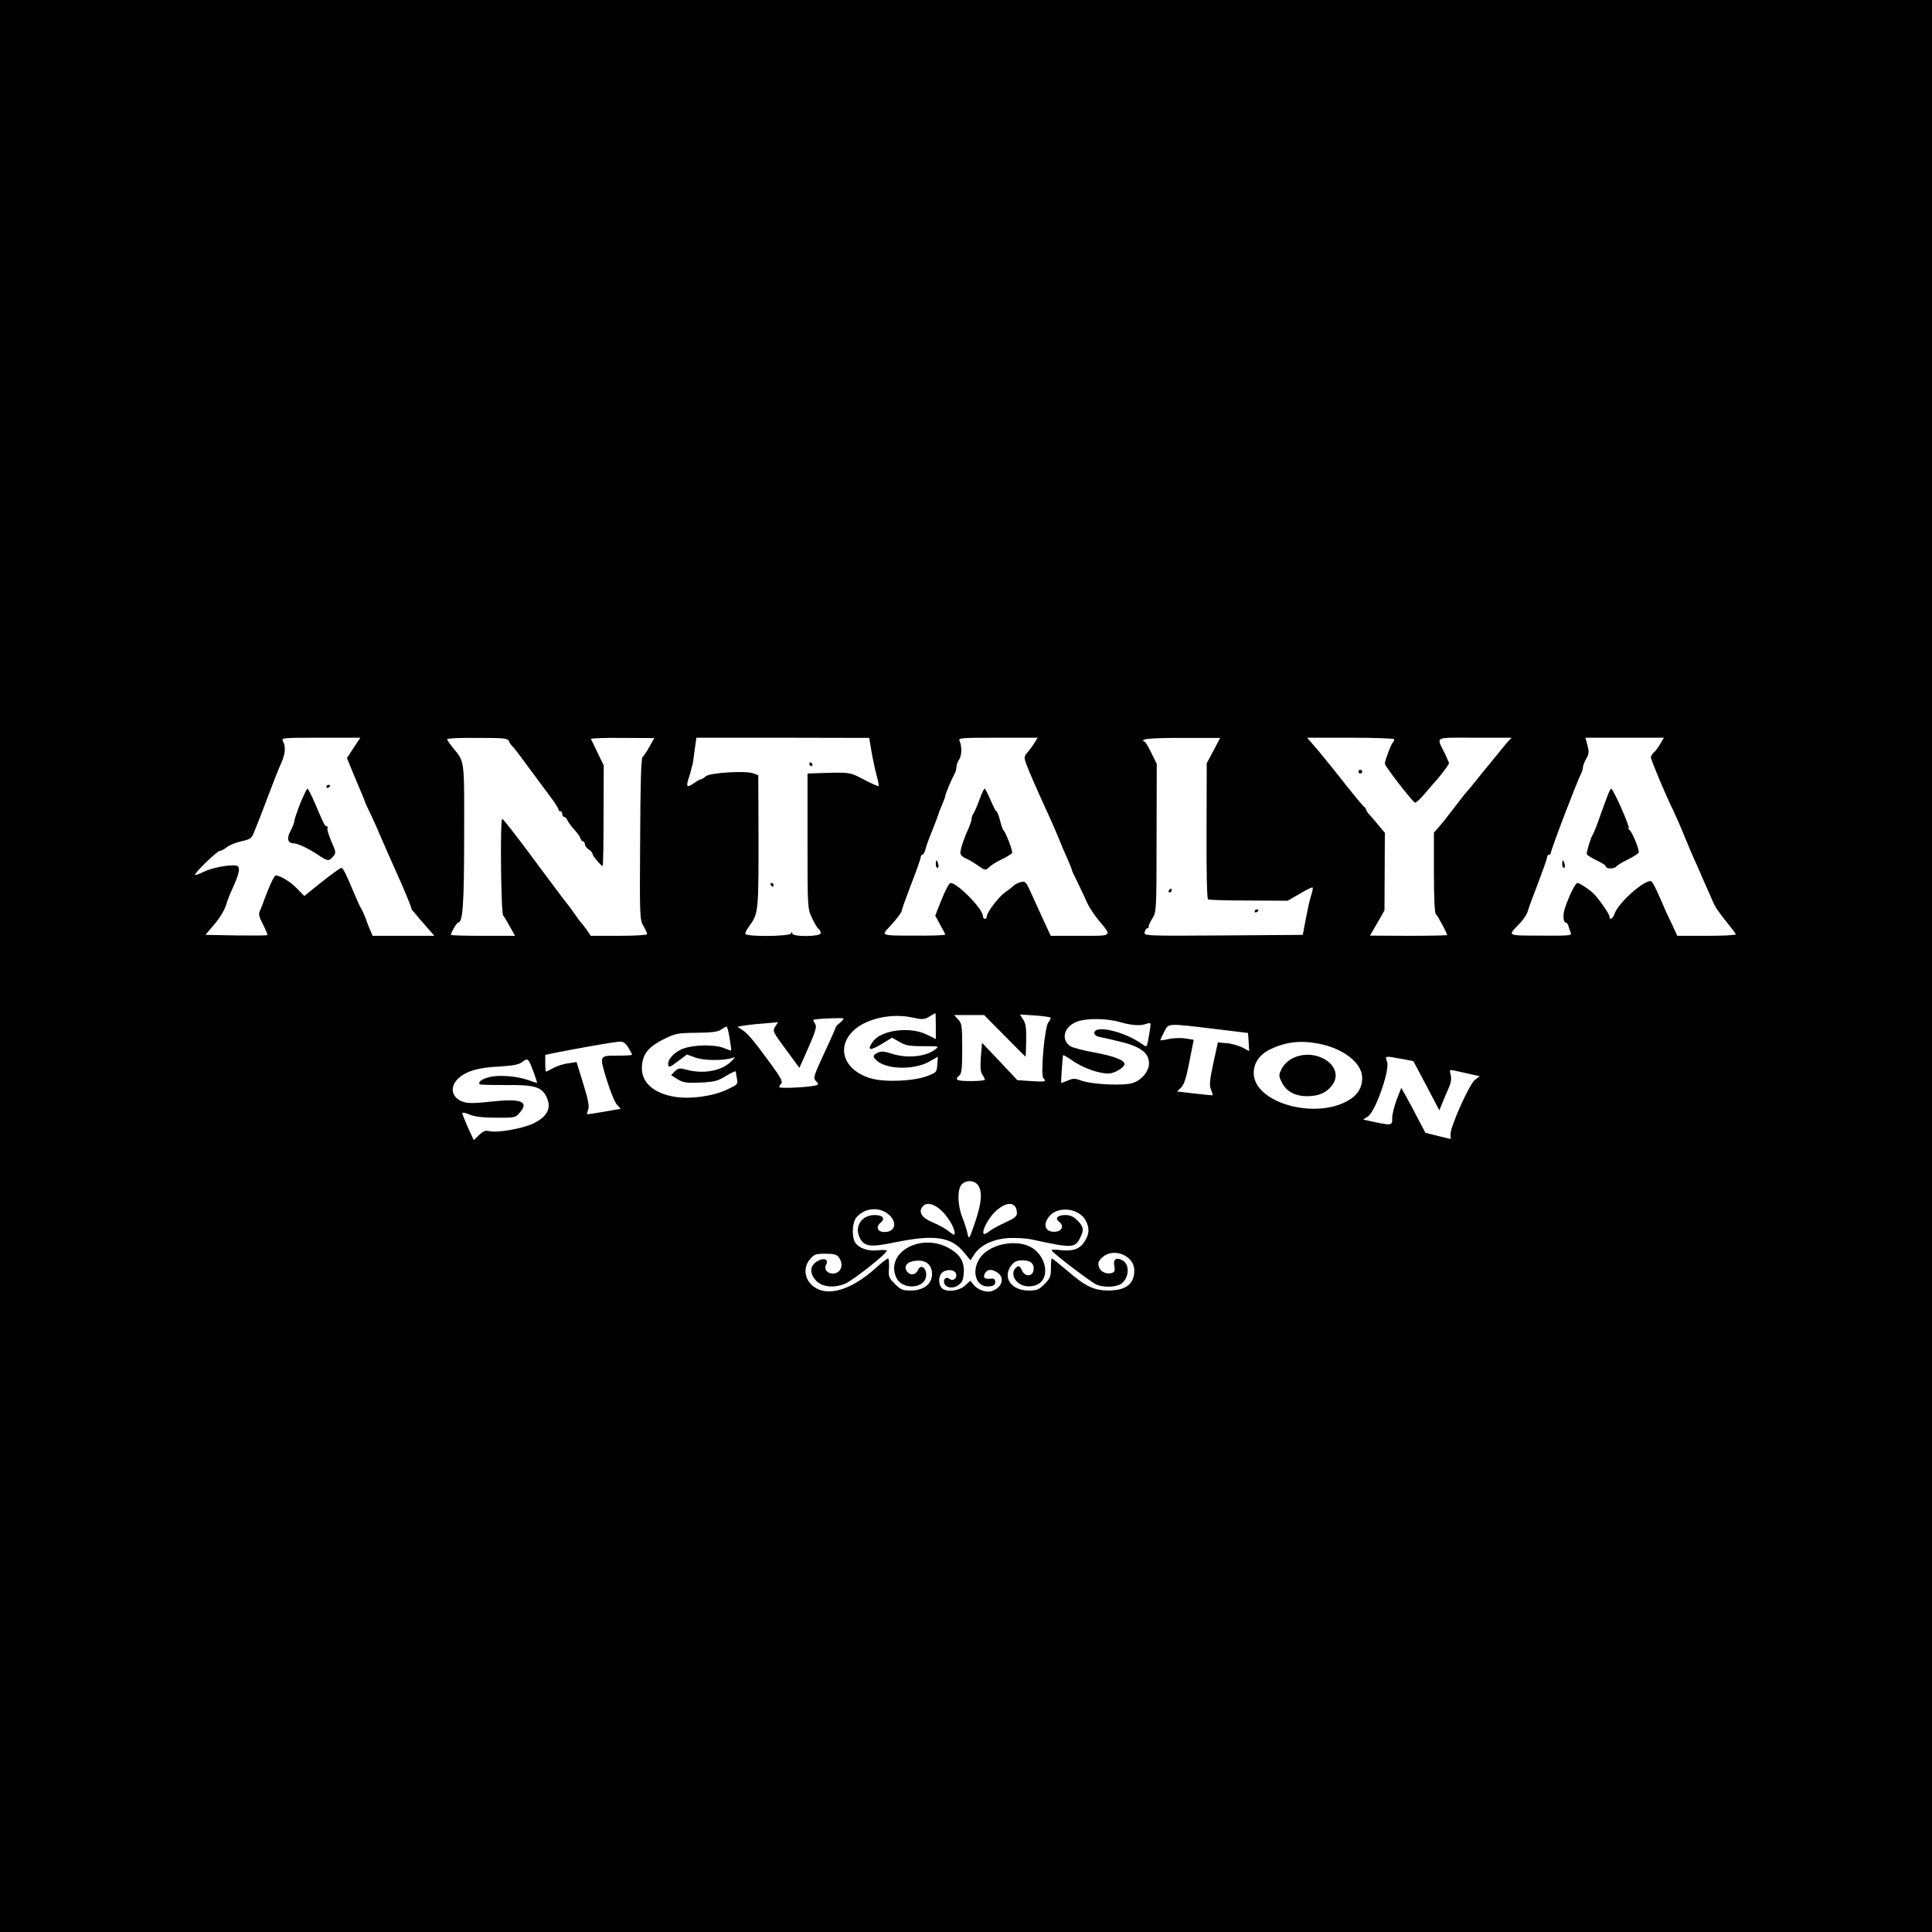 <?xml version="1.0" standalone="no"?>
<!DOCTYPE svg PUBLIC "-//W3C//DTD SVG 20010904//EN"
 "http://www.w3.org/TR/2001/REC-SVG-20010904/DTD/svg10.dtd">
<svg version="1.0" xmlns="http://www.w3.org/2000/svg"
 width="1024pt" height="1024pt" viewBox="0 0 1024 1024"
 preserveAspectRatio="xMidYMid meet">
<g transform="translate(0,1024) scale(0.1,-0.1)"
fill="#000000" stroke="none">
<path d="M0 5120 l0 -5120 5120 0 5120 0 0 5120 0 5120 -5120 0 -5120 0 0
-5120z m1874 1156 l-35 -54 36 -88 c21 -49 42 -100 48 -114 6 -14 11 -27 11
-30 1 -3 13 -30 28 -60 14 -30 35 -75 45 -100 23 -54 68 -156 117 -265 34 -78
58 -138 57 -142 -1 -2 7 -12 17 -22 9 -11 22 -26 28 -34 7 -7 26 -30 44 -50
l32 -37 -164 0 -163 0 -12 28 c-7 15 -18 43 -24 62 -7 19 -18 44 -25 55 -7 11
-24 49 -39 85 -42 101 -57 130 -66 130 -5 0 -51 -33 -103 -74 l-93 -75 -39 40
c-33 35 -90 69 -113 69 -8 0 -38 -67 -61 -130 -6 -19 -17 -45 -22 -57 -9 -17
-5 -32 16 -73 15 -29 25 -54 23 -56 -2 -3 -77 -3 -166 -2 l-162 3 48 57 c27
31 54 76 61 101 7 24 24 66 37 94 35 76 40 110 18 115 -34 7 -133 -12 -174
-33 -23 -11 -43 -19 -45 -16 -7 7 117 127 131 127 7 0 24 9 38 20 13 11 48 25
77 31 41 9 53 16 62 37 6 15 14 36 19 47 5 11 31 79 58 150 27 72 58 152 70
177 23 51 27 89 11 119 -10 18 -5 19 200 19 l210 0 -36 -54z m823 36 c4 -9 12
-21 18 -27 7 -5 45 -55 85 -110 41 -55 93 -126 117 -158 24 -31 43 -62 43 -67
0 -6 5 -10 10 -10 6 0 10 -7 10 -15 0 -8 5 -15 10 -15 6 0 14 -8 17 -17 4 -10
20 -31 35 -48 15 -16 31 -38 34 -47 3 -10 10 -18 15 -18 5 0 9 -7 9 -15 0 -8
9 -20 20 -27 11 -7 20 -17 20 -23 1 -11 46 -65 54 -65 3 0 5 120 5 267 l1 266
-32 66 c-17 36 -33 69 -36 74 -2 4 73 7 166 6 l170 -1 -26 -46 c-14 -26 -31
-50 -36 -54 -8 -5 -12 -147 -13 -434 -3 -411 -2 -429 17 -461 11 -19 20 -38
20 -44 0 -5 -62 -9 -149 -9 l-150 0 -22 33 c-13 17 -28 37 -34 43 -5 6 -17 22
-25 34 -8 12 -26 37 -40 55 -41 52 -62 81 -205 273 -74 100 -139 182 -143 182
-12 0 -7 -497 5 -512 6 -7 22 -34 36 -60 l27 -48 -170 0 c-94 0 -170 2 -170 5
0 12 31 65 38 65 25 0 32 94 32 459 1 411 3 391 -57 465 -18 22 -33 43 -33 48
0 5 72 8 161 7 140 0 161 -2 166 -17z m1922 -55 c7 -40 19 -96 27 -126 8 -29
13 -55 11 -57 -2 -3 -38 13 -78 34 -79 41 -68 40 -276 33 l-23 -1 0 -357 c0
-356 0 -358 24 -409 13 -28 29 -55 35 -58 6 -4 11 -14 11 -22 0 -19 -150 -21
-151 -1 0 10 -2 10 -6 0 -6 -17 -243 -19 -243 -2 0 6 8 23 19 37 53 75 52 68
51 550 l-1 253 -26 10 c-41 15 -231 4 -253 -16 -9 -8 -20 -15 -24 -15 -4 0
-21 -9 -38 -21 -37 -26 -43 -20 -28 26 7 20 13 44 15 53 2 9 4 17 5 17 1 0 3
14 5 30 2 17 7 49 10 73 l6 42 458 0 458 -1 12 -72z m864 46 c-9 -16 -26 -38
-37 -51 -18 -20 -19 -26 -7 -60 14 -39 62 -149 118 -270 18 -40 43 -96 54
-124 11 -29 31 -76 45 -106 13 -29 24 -56 24 -60 0 -4 15 -37 33 -72 17 -36
40 -83 49 -105 10 -22 36 -62 58 -89 76 -92 82 -86 -95 -86 l-156 0 -43 93
c-23 50 -53 116 -66 145 -21 47 -27 53 -48 47 -14 -3 -30 -11 -38 -18 -7 -7
-28 -23 -47 -37 -36 -26 -97 -106 -97 -128 0 -6 -4 -12 -10 -12 -5 0 -10 6
-10 14 0 38 -135 176 -172 176 -7 0 -28 -39 -47 -87 l-34 -86 26 -48 c15 -26
27 -50 27 -53 0 -3 -74 -6 -165 -5 -175 0 -175 0 -133 44 38 40 68 80 68 90 0
6 23 69 50 140 28 71 50 135 50 142 0 7 4 13 9 13 5 0 12 12 16 28 3 15 20 61
37 102 16 41 31 80 32 85 1 6 10 27 19 49 9 21 17 42 17 47 0 9 33 88 51 121
5 10 9 26 9 36 0 9 6 26 14 37 14 21 15 68 2 98 -8 16 6 17 203 17 l211 0 -17
-27z m949 -41 l-36 -67 -1 -358 c-1 -217 2 -360 8 -364 5 -3 102 -6 216 -6
l206 -1 64 37 c35 21 66 36 68 33 3 -3 -1 -22 -8 -43 -7 -21 -19 -76 -28 -123
l-16 -85 -422 -3 c-419 -3 -421 -2 -416 18 3 11 9 20 14 20 5 0 8 3 7 8 -2 4
7 23 19 43 22 36 23 40 23 428 l1 392 -28 57 c-15 31 -31 59 -35 60 -34 15 21
21 196 21 l203 0 -35 -67z m958 60 c0 -5 -3 -12 -7 -16 -10 -9 -43 -98 -43
-114 0 -12 141 -195 159 -206 4 -3 26 16 47 41 22 26 46 54 54 63 25 25 80 97
80 104 0 3 -10 28 -23 54 -44 91 -61 82 159 82 l196 0 -21 -22 c-11 -13 -36
-43 -56 -68 -20 -25 -44 -54 -53 -65 -10 -11 -35 -43 -57 -70 -22 -28 -45 -56
-52 -63 -7 -7 -37 -46 -67 -85 -30 -40 -66 -85 -80 -101 l-26 -29 0 -213 c0
-126 4 -215 10 -219 8 -5 60 -100 60 -111 0 -2 -92 -4 -204 -4 l-205 1 39 67
38 67 1 205 1 206 -28 33 c-15 19 -37 45 -49 58 -13 13 -23 28 -23 33 0 4 -4
10 -8 12 -5 2 -47 53 -95 113 -47 61 -114 143 -147 183 l-62 72 231 0 c127 0
231 -4 231 -8z m1409 -26 c-11 -19 -27 -40 -35 -46 -7 -7 -14 -18 -14 -24 0
-13 83 -211 116 -276 12 -25 39 -85 59 -135 20 -49 45 -108 55 -130 10 -22 35
-78 55 -125 21 -47 44 -99 51 -115 8 -17 37 -57 64 -90 27 -33 50 -63 50 -67
0 -5 -70 -8 -155 -8 l-155 0 -29 63 c-17 34 -39 82 -49 107 -43 99 -55 120
-64 120 -42 0 -171 -117 -190 -172 -10 -29 -28 -38 -28 -14 0 12 -57 94 -85
121 -20 20 -73 55 -84 55 -11 0 -42 -62 -66 -131 -13 -37 -10 -79 5 -79 4 0
10 -8 13 -17 2 -10 8 -26 12 -36 7 -16 -4 -17 -159 -16 -185 1 -177 -4 -108
68 18 19 35 46 39 60 3 13 28 81 55 150 26 69 48 131 48 138 0 7 5 13 10 13 6
0 10 5 10 10 0 16 137 375 161 422 5 10 9 24 9 32 0 8 8 28 17 44 15 26 16 37
7 71 l-11 41 208 0 208 0 -20 -34z m-3839 -1495 l0 -68 -47 23 c-89 45 -243
25 -287 -37 -33 -48 -16 -51 53 -9 l49 30 39 -22 c32 -19 52 -23 125 -23 86 0
87 0 65 -17 -50 -40 -153 -49 -233 -22 -36 12 -53 13 -71 5 -28 -13 -29 -23
-5 -43 53 -47 196 -50 277 -5 l46 26 -3 -42 c-3 -40 -5 -42 -53 -60 -72 -28
-225 -34 -298 -13 -148 43 -190 171 -85 261 70 59 197 85 304 62 54 -12 63
-11 90 5 16 10 30 18 32 18 1 0 2 -31 2 -69z m365 -51 c59 -60 109 -110 110
-110 2 0 3 38 4 85 1 66 -2 91 -16 111 l-17 27 77 -5 c43 -3 80 -8 84 -11 3
-4 -1 -15 -10 -25 -20 -22 -43 -280 -27 -296 19 -19 10 -21 -64 -16 l-74 5
-93 99 -94 99 -6 -74 c-4 -54 -2 -79 7 -94 8 -11 14 -23 14 -27 0 -5 -34 -8
-75 -8 -75 0 -88 7 -60 30 12 10 15 39 15 143 0 120 -2 133 -22 154 l-21 23
79 0 80 0 109 -110z m-872 70 c-13 -10 -23 -21 -23 -24 0 -3 -27 -65 -61 -137
-57 -124 -60 -132 -44 -149 16 -18 16 -19 -6 -24 -49 -10 -189 -16 -189 -8 0
4 5 13 11 19 9 9 -4 33 -49 95 -91 125 -126 168 -156 188 l-28 18 28 5 c16 3
65 9 108 12 l80 7 -15 -23 c-15 -23 -13 -28 56 -121 l72 -98 48 108 c37 85 45
110 36 124 -6 10 -11 20 -11 22 0 6 152 13 160 8 3 -2 -5 -12 -17 -22z m1482
3 c67 -19 109 -21 143 -9 22 7 23 6 17 -31 -16 -100 -15 -96 -38 -79 -96 69
-257 107 -257 60 0 -7 10 -16 23 -19 12 -2 52 -11 89 -20 128 -28 178 -62 178
-121 0 -42 -39 -89 -86 -104 -47 -16 -215 -8 -271 12 -35 13 -46 13 -73 1 -18
-7 -33 -13 -35 -13 -3 0 7 144 10 148 1 1 26 -13 54 -33 56 -37 135 -65 186
-65 31 0 85 32 85 50 0 21 -55 42 -156 61 -59 10 -118 26 -131 34 -53 35 -33
106 38 131 49 18 155 17 224 -3z m500 -36 l180 -22 3 -48 3 -48 -38 20 c-21
10 -59 21 -83 22 l-45 4 -24 -110 c-19 -89 -22 -115 -13 -139 7 -16 11 -30 9
-31 -1 -1 -44 3 -95 9 l-93 11 21 21 c16 15 28 53 44 137 l23 116 -45 7 c-25
4 -64 2 -88 -3 -24 -6 -44 -8 -44 -6 0 2 9 22 20 43 24 48 13 47 265 17z
m-2568 -49 c6 -35 10 -64 8 -66 -1 -1 -18 5 -38 13 -48 20 -160 18 -216 -3
-48 -18 -85 -59 -79 -87 2 -14 11 -11 51 20 l48 36 44 -16 c44 -17 154 -18
200 -1 14 6 10 -1 -12 -22 -51 -49 -148 -66 -237 -41 -34 9 -41 8 -59 -9 l-20
-21 34 -21 c29 -18 46 -21 121 -18 76 4 92 8 137 36 28 17 51 27 51 23 0 -5 3
-22 6 -39 6 -28 3 -31 -50 -56 -78 -37 -197 -53 -282 -39 -117 20 -181 83
-171 169 6 61 38 98 115 136 62 31 74 33 174 34 81 1 113 5 130 17 13 9 26 16
29 16 3 1 11 -27 16 -61z m-537 -50 c11 -18 20 -35 20 -38 0 -3 -30 -5 -67 -5
-109 0 -107 4 -68 -126 19 -61 43 -121 55 -134 l20 -22 -87 -15 c-49 -9 -89
-15 -91 -13 -1 1 1 12 6 25 6 16 -1 55 -27 137 l-35 114 -45 -7 c-26 -3 -61
-15 -79 -25 -18 -10 -35 -19 -38 -19 -2 0 -4 20 -4 44 l0 45 53 11 c114 23
313 58 340 59 21 1 32 -7 47 -31z m3656 21 c132 -24 234 -103 234 -182 0 -48
-21 -86 -63 -113 -174 -114 -512 -22 -512 139 0 54 32 99 89 126 78 38 157 48
252 30z m441 -81 l64 -12 69 -130 69 -131 16 40 c9 22 25 58 34 80 12 27 15
49 10 68 -7 26 -6 28 14 24 12 -3 48 -11 81 -18 l59 -13 -26 -20 c-30 -24
-129 -246 -129 -287 l1 -26 -67 16 -67 17 -39 74 c-21 41 -50 95 -64 120 l-25
44 -25 -64 c-13 -36 -24 -80 -23 -97 1 -38 -3 -39 -94 -20 l-60 13 26 17 c39
26 117 248 101 289 -12 33 -13 32 75 16z m-4599 -70 c12 -32 20 -58 18 -58 -2
0 -22 7 -45 15 -62 22 -159 29 -208 16 -41 -11 -61 -26 -50 -38 3 -3 64 -4
136 -4 148 2 190 -9 215 -58 32 -60 10 -108 -66 -145 -57 -28 -194 -52 -236
-41 -19 5 -32 -1 -53 -21 l-28 -27 -31 67 c-16 37 -30 72 -30 76 0 5 17 2 38
-7 25 -11 69 -17 140 -17 101 -1 104 0 127 27 51 59 7 76 -153 58 -85 -9 -121
-10 -147 -1 -61 20 -74 78 -27 123 41 39 106 59 217 64 77 5 106 10 124 25 29
22 31 20 59 -54z m2356 -600 c24 -34 19 -93 -16 -197 -31 -91 -33 -93 -40 -59
-4 19 -16 58 -28 87 -25 64 -27 147 -3 173 23 25 68 23 87 -4z m-199 -130 c37
-32 75 -95 75 -123 0 -14 -5 -12 -29 7 -16 14 -54 35 -85 48 -60 24 -80 56
-56 85 20 24 56 17 95 -17z m393 20 c7 -7 12 -23 12 -36 0 -19 -11 -28 -62
-52 -35 -15 -75 -38 -90 -50 -58 -45 -11 70 48 118 40 33 72 40 92 20z m-669
-44 c49 -41 37 -94 -21 -94 -38 0 -48 27 -20 50 26 22 11 40 -33 40 -65 0
-105 -56 -81 -114 23 -54 55 -59 193 -30 206 42 296 29 363 -55 l34 -41 19 30
c32 50 98 82 181 88 40 2 97 -1 127 -8 213 -46 225 -46 254 9 21 42 19 59 -14
92 -21 21 -39 29 -65 29 -41 0 -57 -18 -32 -36 26 -19 16 -48 -17 -52 -56 -7
-74 37 -34 83 47 55 158 41 192 -25 20 -39 19 -69 -5 -108 -26 -42 -62 -55
-128 -48 -29 4 -51 3 -48 -2 11 -18 214 -172 240 -182 36 -13 89 -13 120 1 49
23 59 106 15 129 -32 18 -50 6 -43 -29 5 -23 2 -32 -10 -37 -30 -11 -65 5 -72
33 -6 21 -1 31 21 51 60 51 167 6 167 -71 0 -73 -45 -107 -139 -107 -76 1
-120 22 -215 104 -43 36 -80 66 -83 66 -3 0 -5 -23 -5 -51 0 -45 -4 -55 -34
-85 -30 -30 -40 -34 -84 -34 -93 0 -141 70 -91 134 16 20 29 26 59 26 43 0 63
-18 58 -52 -5 -34 -44 -37 -60 -4 -13 29 -19 31 -36 14 -20 -20 -13 -55 16
-78 34 -28 98 -22 124 10 41 51 8 147 -62 182 -83 42 -220 11 -267 -61 -47
-71 -19 -156 50 -149 24 2 32 8 32 23 0 14 -6 19 -20 18 -36 -4 -47 4 -35 27
13 24 37 26 68 4 40 -28 22 -81 -34 -98 -28 -8 -75 9 -95 36 l-16 20 -28 -26
c-33 -30 -104 -37 -125 -11 -19 22 -15 67 6 82 26 19 68 13 72 -11 5 -23 -18
-39 -36 -24 -17 14 -35 -3 -27 -24 10 -25 47 -30 75 -9 19 13 26 29 28 62 5
61 -19 101 -81 135 -150 81 -337 -26 -276 -159 28 -61 140 -60 156 1 11 45
-25 79 -42 40 -12 -27 -43 -30 -59 -5 -18 28 4 52 52 55 52 4 82 -23 82 -72 0
-51 -45 -86 -112 -86 -44 0 -54 4 -85 35 -32 32 -35 39 -31 85 1 27 -1 50 -5
50 -5 0 -37 -25 -70 -55 -117 -104 -233 -144 -307 -105 -63 32 -80 106 -36
157 21 25 31 28 81 28 44 0 60 -4 71 -19 29 -40 11 -86 -32 -86 -31 0 -48 24
-35 48 14 26 -11 37 -42 20 -44 -23 -49 -63 -14 -103 31 -37 98 -44 158 -18
44 20 219 158 219 174 0 4 -22 5 -48 2 -54 -6 -104 13 -122 46 -16 31 -12 103
8 127 42 52 121 60 171 18z"/>
<path d="M1730 6069 c0 -5 5 -7 10 -4 6 3 10 8 10 11 0 2 -4 4 -10 4 -5 0 -10
-5 -10 -11z"/>
<path d="M1591 5981 c-17 -44 -31 -86 -31 -93 0 -7 -9 -31 -20 -52 -22 -40
-15 -66 17 -66 21 0 80 -28 130 -62 50 -33 55 -34 78 -8 17 19 17 22 -9 81
-14 33 -24 65 -20 70 3 5 1 9 -4 9 -10 0 -16 13 -63 123 -18 42 -36 77 -39 77
-4 0 -21 -36 -39 -79z"/>
<path d="M4290 6190 c0 -5 5 -10 11 -10 5 0 7 5 4 10 -3 6 -8 10 -11 10 -2 0
-4 -4 -4 -10z"/>
<path d="M4085 5550 c3 -5 8 -10 11 -10 2 0 4 5 4 10 0 6 -5 10 -11 10 -5 0
-7 -4 -4 -10z"/>
<path d="M5190 5998 c-13 -35 -27 -67 -32 -72 -4 -6 -8 -17 -8 -25 0 -8 -8
-33 -18 -55 -24 -52 -42 -108 -42 -128 0 -9 13 -21 29 -28 16 -6 44 -23 62
-36 39 -28 43 -29 63 -9 8 8 37 27 65 40 28 14 53 29 55 34 6 8 -34 112 -46
121 -3 3 -12 27 -18 53 -7 26 -15 47 -19 47 -3 0 -17 27 -31 60 -14 33 -28 60
-31 60 -4 0 -17 -28 -29 -62z"/>
<path d="M4960 5660 c0 -11 4 -20 9 -20 5 0 7 9 4 20 -3 11 -7 20 -9 20 -2 0
-4 -9 -4 -20z"/>
<path d="M6195 5520 c-3 -5 -1 -10 4 -10 6 0 11 5 11 10 0 6 -2 10 -4 10 -3 0
-8 -4 -11 -10z"/>
<path d="M6650 5409 c0 -5 5 -7 10 -4 6 3 10 8 10 11 0 2 -4 4 -10 4 -5 0 -10
-5 -10 -11z"/>
<path d="M7200 6150 c0 -5 5 -10 10 -10 6 0 10 5 10 10 0 6 -4 10 -10 10 -5 0
-10 -4 -10 -10z"/>
<path d="M8511 5998 c-13 -35 -32 -87 -42 -117 -11 -30 -23 -59 -27 -65 -9
-11 -32 -86 -32 -102 0 -5 23 -20 50 -33 28 -13 50 -27 50 -31 0 -15 41 -18
55 -4 7 8 36 26 64 39 28 14 53 30 56 35 7 11 -34 111 -49 122 -6 4 -8 8 -4 8
11 0 -81 209 -93 210 -3 0 -16 -28 -28 -62z"/>
<path d="M8280 5660 c0 -11 4 -20 9 -20 5 0 7 9 4 20 -3 11 -7 20 -9 20 -2 0
-4 -9 -4 -20z"/>
<path d="M6847 4629 c-22 -12 -44 -34 -54 -54 -16 -33 -16 -37 0 -70 23 -49
70 -75 135 -75 60 0 101 17 131 56 78 100 -85 210 -212 143z"/>
</g>
</svg>
